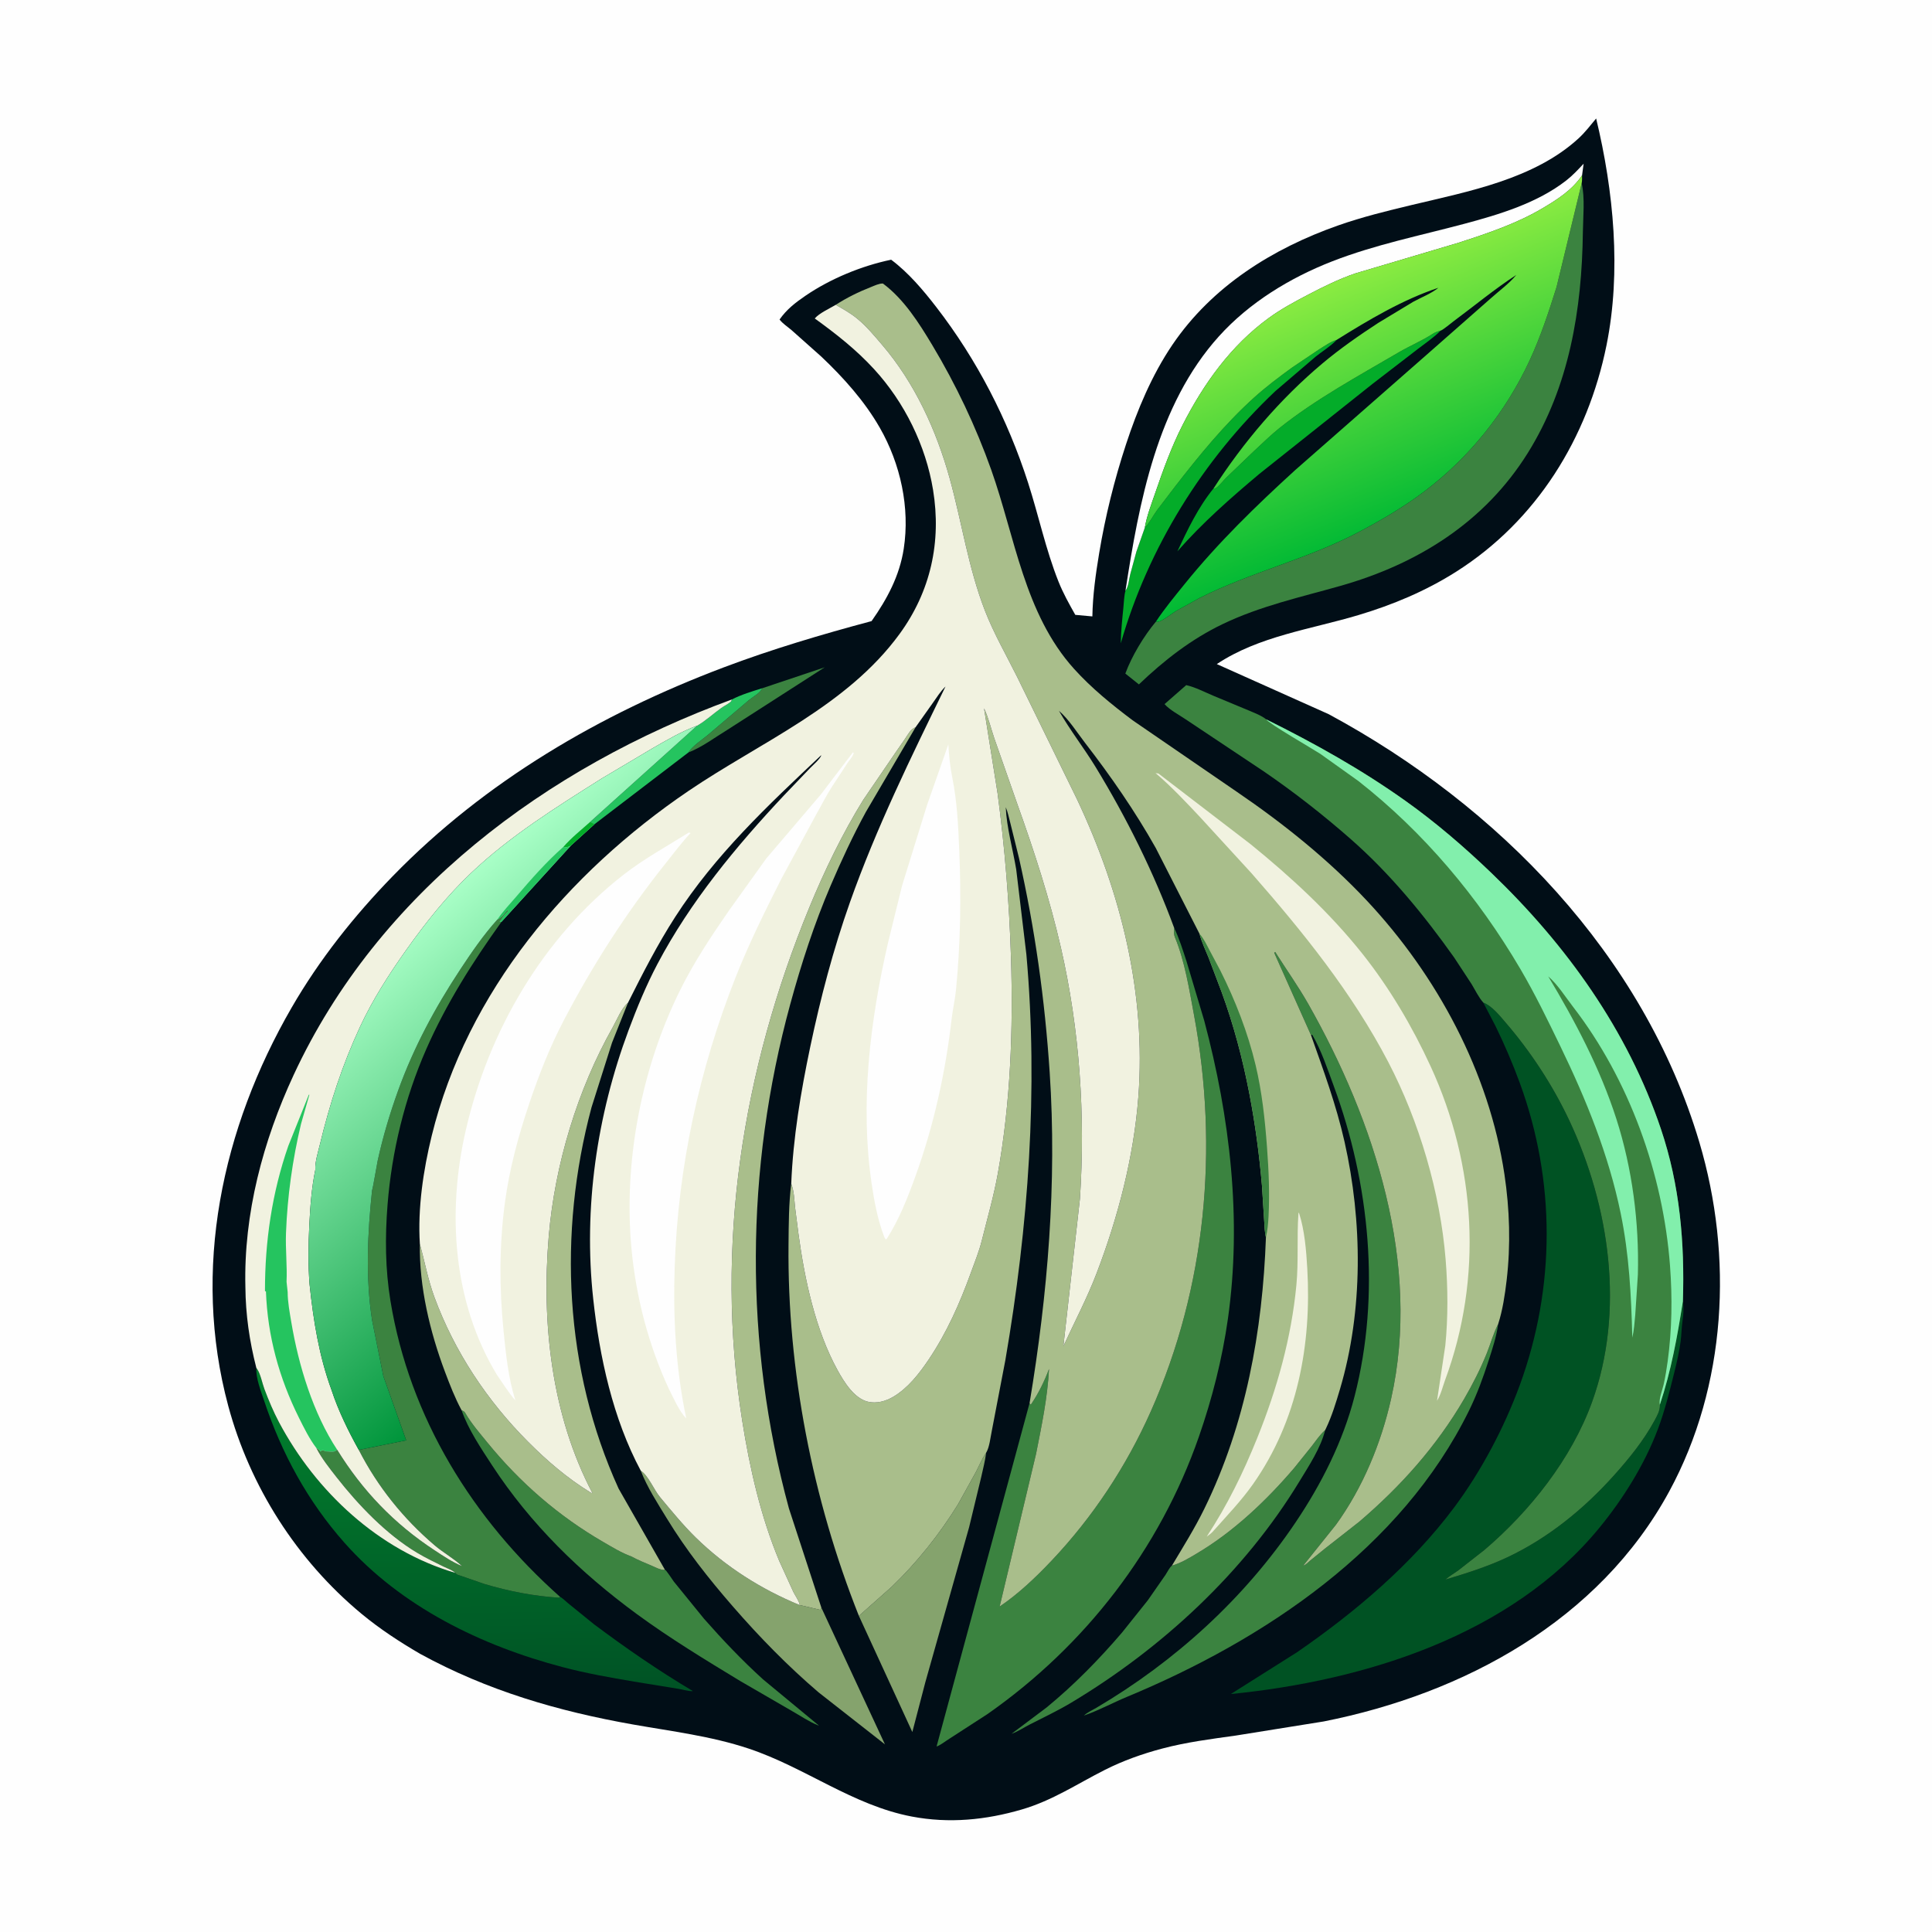 <svg version="1.1" xmlns="http://www.w3.org/2000/svg" style="display: block;" viewBox="0 0 2048 2048" width="1024" height="1024">
<defs>
	<linearGradient id="Gradient1" gradientUnits="userSpaceOnUse" x1="504.638" y1="1791.02" x2="500.334" y2="1479.98">
		<stop class="stop0" offset="0" stop-opacity="1" stop-color="rgb(0,83,37)"/>
		<stop class="stop1" offset="1" stop-opacity="1" stop-color="rgb(1,127,45)"/>
	</linearGradient>
	<linearGradient id="Gradient2" gradientUnits="userSpaceOnUse" x1="687.419" y1="1304.16" x2="420.111" y2="991.773">
		<stop class="stop0" offset="0" stop-opacity="1" stop-color="rgb(0,149,59)"/>
		<stop class="stop1" offset="1" stop-opacity="1" stop-color="rgb(169,255,199)"/>
	</linearGradient>
	<linearGradient id="Gradient3" gradientUnits="userSpaceOnUse" x1="1501.56" y1="549.593" x2="1400.71" y2="295.092">
		<stop class="stop0" offset="0" stop-opacity="1" stop-color="rgb(0,185,52)"/>
		<stop class="stop1" offset="1" stop-opacity="1" stop-color="rgb(143,237,66)"/>
	</linearGradient>
</defs>
<path transform="translate(0,0)" fill="rgb(254,254,254)" d="M -0 -0 L 2048 0 L 2048 2048 L -0 2048 L -0 -0 z"/>
<path transform="translate(0,0)" fill="rgb(1,14,23)" d="M 1691.98 125.595 C 1710.57 202.588 1718.79 287.759 1702.96 366 C 1683.07 464.317 1628.88 552.01 1543.49 606.108 C 1511.15 626.599 1476.48 641.103 1439.87 652.05 C 1389.49 667.112 1334.37 674.287 1289.87 703.962 L 1408.53 757.093 C 1588.23 854.095 1742.2 1011.83 1801.37 1210.78 C 1837.44 1332.04 1830.28 1468.87 1769.48 1580.91 C 1695.25 1717.69 1551.93 1795.3 1403.26 1824.8 L 1310.02 1839.76 C 1283.77 1843.43 1257.89 1846.71 1232.2 1853.5 C 1211.15 1859.06 1190.55 1866.36 1171.1 1876.2 C 1141.64 1891.1 1115.71 1908.56 1083.5 1918.02 C 1045.03 1929.32 1006.1 1933.14 966.523 1925.61 C 903.791 1913.68 853.37 1873.45 793.522 1853.55 C 753.582 1840.26 712.27 1835.33 671.05 1828.04 C 591.37 1813.94 516.812 1792.19 445.52 1753.24 C 423.709 1740.54 402.52 1726.7 383.062 1710.56 C 314.804 1653.93 265.001 1575.94 241.97 1490.39 C 203.018 1345.71 235.222 1195.99 309.144 1068.1 C 338.609 1017.12 375.436 970.78 416.415 928.662 C 514.354 827.999 636.235 756.948 766.986 707.524 C 818.08 688.21 871.16 672.491 923.907 658.386 C 940.439 634.87 953.544 610.527 957.996 581.735 C 964.742 538.113 954.542 491.684 932.66 453.469 C 916.447 425.156 894.11 400.264 870.52 377.936 L 839.225 350.078 C 835.164 346.546 829.485 342.941 826.368 338.696 C 833.889 327.941 843.077 320.847 853.812 313.516 C 880.209 295.49 913.337 281.815 944.643 275.303 C 962.937 288.937 978.648 307.57 992.529 325.543 C 1035.66 381.383 1068.16 444.555 1089.79 511.678 C 1100.97 546.364 1108.55 582.654 1122.04 616.5 C 1126.95 628.821 1133.35 640.254 1139.85 651.777 L 1157.96 653.421 C 1158.35 630.913 1161.46 608.769 1165.13 586.592 C 1171.64 547.361 1181.2 508.862 1193.6 471.073 C 1205.63 434.408 1221.07 397.503 1242.83 365.433 C 1284.79 303.557 1348.97 263.415 1418.57 238.948 C 1444.01 230.003 1470.47 223.515 1496.7 217.252 C 1556.79 202.899 1626.44 189.828 1673.47 146.556 C 1680.26 140.316 1686.07 132.669 1691.98 125.595 z"/>
<path transform="translate(0,0)" fill="rgb(59,131,64)" d="M 807.982 729.569 L 874.229 707.37 L 771.014 773.665 C 758.074 781.544 743.911 792.248 729.843 797.548 C 734.263 790.495 744.451 784.092 750.86 778.652 L 793.809 742.202 C 798.066 738.687 806.068 734.519 807.982 729.569 z"/>
<path transform="translate(0,0)" fill="rgb(37,196,95)" d="M 807.982 729.569 C 806.068 734.519 798.066 738.687 793.809 742.202 L 750.86 778.652 C 744.451 784.092 734.263 790.495 729.843 797.548 L 630.272 873.633 L 625.508 871.327 L 738.96 769.263 L 739.179 769.216 C 748.087 764.087 756.203 756.49 764.607 750.5 C 767.542 748.408 772.336 746.136 774.789 743.669 C 775.345 743.11 775.418 742.222 775.732 741.499 C 785.422 736.456 797.509 732.756 807.982 729.569 z"/>
<path transform="translate(0,0)" fill="rgb(4,172,41)" d="M 1213.57 559.303 C 1218.61 554.201 1222.2 546.85 1226.42 540.979 L 1246.08 515.202 C 1271.59 482.273 1298.12 449.776 1329.08 421.729 C 1341.93 410.086 1355.81 399.68 1369.82 389.5 L 1398.66 370.144 C 1404.64 366.439 1410.17 362.419 1416.94 360.276 L 1416.14 361.097 C 1409.81 367.473 1401.95 372.235 1394.91 377.811 L 1351.98 414.556 C 1275.31 486.949 1217.21 580.565 1188.08 681.915 C 1188.29 669.242 1189.56 656.665 1190.84 644.061 C 1191.41 638.487 1191.56 631.463 1193.05 626.185 C 1196.29 621.806 1196.74 614.35 1198.04 609 L 1204.62 584.778 L 1213.57 559.303 z"/>
<path transform="translate(0,0)" fill="rgb(4,172,41)" d="M 1286.4 517.771 C 1287.17 517.668 1288.01 517.812 1288.7 517.463 C 1291.71 515.942 1296.98 509.231 1299.67 506.569 L 1329.46 477.988 C 1338.32 469.858 1347.09 461.098 1356.5 453.611 C 1395.28 422.741 1440.19 398.442 1482.86 373.434 C 1494.43 366.651 1507.06 361.446 1518.29 354.151 C 1521.19 352.272 1523.85 351.375 1527.16 350.429 C 1519.97 357.807 1511.09 363.64 1502.95 369.959 L 1454.85 406.982 L 1335.13 502.205 C 1304.38 528.052 1274.61 554.164 1248.05 584.477 C 1258.88 561.428 1270.18 537.622 1286.4 517.771 z"/>
<path transform="translate(0,0)" fill="rgb(133,163,109)" d="M 679.232 1558.99 C 687.365 1564.25 693.133 1579.23 699.723 1587.12 C 711.86 1601.65 723.966 1616.54 737.5 1629.81 C 769.025 1660.7 807.055 1684.81 847.837 1701.51 L 848.703 1701.62 L 869.581 1706.54 L 870.71 1704.27 L 938.087 1849.11 L 867.79 1794.03 C 835.194 1766.21 805.131 1735.42 777.033 1703.1 C 751.072 1673.23 727.559 1643.47 706.898 1609.64 C 697.218 1593.78 685.867 1576.31 679.232 1558.99 z"/>
<path transform="translate(0,0)" fill="rgb(59,131,64)" d="M 1404.73 1515.97 C 1400.02 1534.93 1387.47 1553.86 1377.32 1570.55 C 1318.78 1666.81 1231.85 1747.19 1135.52 1804.92 C 1121.48 1813.34 1106.49 1820.38 1091.93 1827.85 C 1085.59 1831.1 1078.95 1835.54 1072.27 1837.91 L 1109.34 1810.06 C 1138.47 1786.19 1165.05 1759.05 1189.5 1730.45 L 1216.79 1696.3 L 1235.53 1669.34 C 1237.09 1667.01 1240.06 1661.05 1242.27 1659.65 C 1251.79 1656.97 1260.4 1651.67 1268.84 1646.66 C 1307.77 1623.58 1342.58 1590.51 1371.87 1556.18 L 1390.36 1533.17 C 1394.66 1527.56 1398.82 1521.4 1404.02 1516.61 L 1404.73 1515.97 z"/>
<path transform="translate(0,0)" fill="rgb(254,254,254)" d="M 1193.05 626.185 C 1207.41 532.667 1226.53 429.269 1292.07 356.552 C 1324.39 320.701 1367.5 294.436 1412.29 276.987 C 1457.54 259.352 1505.38 249.751 1552.17 237.263 C 1589.28 227.361 1629.54 215.285 1660.26 191.33 C 1667.03 186.057 1672.86 179.781 1678.7 173.54 L 1677.04 185.909 C 1666.46 201.658 1650.53 211.721 1634.42 221.194 C 1607.12 237.253 1576.66 247.39 1546.66 257.165 L 1436.34 289.939 C 1419.14 295.865 1402.75 303.967 1386.66 312.388 C 1372.43 319.832 1358.11 327.517 1345.1 336.975 C 1304.86 366.228 1275.99 406.649 1253.6 450.552 C 1241.71 473.868 1232.88 498.535 1224.37 523.245 C 1220.47 534.597 1215.5 547.478 1213.57 559.303 L 1204.62 584.778 L 1198.04 609 C 1196.74 614.35 1196.29 621.806 1193.05 626.185 z"/>
<path transform="translate(0,0)" fill="rgb(133,163,109)" d="M 910.454 1712.9 L 945.087 1682.18 C 971.787 1656.62 996.06 1626.18 1015.5 1594.68 L 1034.78 1559.85 C 1038.02 1553.53 1040.77 1546.86 1044.69 1540.94 L 1045.37 1539.92 C 1044.28 1548.77 1041.94 1557.35 1040.06 1566.05 L 1027.28 1619 L 980.874 1783.31 L 967.116 1836.04 L 910.454 1712.9 z"/>
<path transform="translate(0,0)" fill="rgb(59,131,64)" d="M 489.291 1494.89 C 491.39 1495.97 492.12 1495.95 493.333 1498.04 C 499.627 1508.92 508.57 1519.27 516.494 1528.99 C 551.239 1571.6 591.875 1606.99 639.5 1634.57 C 648.743 1639.92 658.948 1646.21 669.01 1649.79 C 676.345 1653.8 684.207 1656.87 691.875 1660.19 C 695.685 1661.84 699.858 1664.16 704.022 1664.18 L 704.701 1663.75 C 706.305 1664.35 712.857 1674.63 714.283 1676.54 L 746.348 1716.01 C 766.086 1738.42 786.718 1760.14 808.855 1780.21 L 868.08 1829.2 L 867.069 1828.88 C 857.833 1825.2 848.295 1818.74 839.603 1813.79 L 784.602 1781.92 C 747.454 1759.37 710.073 1736.67 675 1710.94 C 615.057 1666.97 562.268 1615.57 521.553 1553.16 C 509.942 1535.37 496.181 1514.97 489.291 1494.89 z"/>
<path transform="translate(0,0)" fill="rgb(169,190,139)" d="M 847.837 1701.51 C 847.021 1696.88 843.105 1691.8 841.006 1687.52 L 826.183 1655.04 C 806.411 1607.89 794.752 1556.38 786.77 1506 C 757.393 1320.57 786.979 1134.4 858.034 961.68 C 873.944 923.007 893.109 883.352 915.135 847.809 L 948.987 798.191 L 959.165 783.5 C 962.486 778.643 964.963 773.178 970.612 770.822 L 917.928 860.594 C 904.16 885.744 891.863 912.291 880.566 938.645 C 863.129 979.326 849.348 1021.79 837.703 1064.45 C 789.941 1239.42 788.668 1423.83 836.292 1599 L 870.71 1704.27 L 869.581 1706.54 L 848.703 1701.62 L 847.837 1701.51 z"/>
<path transform="translate(0,0)" fill="url(#Gradient1)" d="M 271.721 1450.03 L 272.571 1451.21 C 276.229 1456.54 277.972 1466.35 280.328 1472.59 C 284.819 1484.49 289.756 1496.36 295.725 1507.6 C 334.799 1581.18 401.568 1643.52 482.558 1667.32 C 484.109 1669.14 485.25 1669.43 487.48 1670.09 L 513.264 1679 C 538.308 1686.57 566.254 1692.07 592.331 1693.63 L 593.8 1692.82 C 594.97 1692.93 601.112 1698.61 602.261 1699.57 L 629.569 1721.71 C 663.483 1747.12 697.982 1770.91 734.424 1792.57 L 733.292 1792.69 C 728.897 1792.6 723.722 1790.93 719.304 1790.26 L 672.235 1782.59 C 646.769 1778.29 621.607 1773.84 596.601 1767.26 C 510.132 1744.5 425.281 1703.26 365.167 1635.41 C 326.298 1591.54 298.482 1540.57 280.058 1485.03 C 276.626 1474.68 271.081 1460.93 271.721 1450.03 z"/>
<path transform="translate(0,0)" fill="rgb(169,190,139)" d="M 665.641 1063.03 L 648.763 1105.32 L 626.99 1174 C 591.338 1307.48 598.208 1451.63 655.753 1578 L 704.701 1663.75 L 704.022 1664.18 C 699.858 1664.16 695.685 1661.84 691.875 1660.19 C 684.207 1656.87 676.345 1653.8 669.01 1649.79 C 658.948 1646.21 648.743 1639.92 639.5 1634.57 C 591.875 1606.99 551.239 1571.6 516.494 1528.99 C 508.57 1519.27 499.627 1508.92 493.333 1498.04 C 492.12 1495.95 491.39 1495.97 489.291 1494.89 C 482.32 1482.05 476.824 1467.84 471.677 1454.16 C 455.799 1411.97 444.272 1363.84 445.068 1318.58 C 450.223 1337.39 453.67 1356.5 460.421 1374.86 C 481.715 1432.76 516.49 1485.01 560.017 1528.58 C 580.365 1548.96 601.379 1566.93 625.934 1582.09 C 626.997 1582.75 626.624 1582.54 628 1582.76 C 584.599 1500.26 573.905 1402.32 581.682 1310.56 C 588.121 1234.6 612.089 1155.26 649.625 1088.8 C 654.108 1080.86 658.655 1068.92 665.641 1063.03 z"/>
<path transform="translate(0,0)" fill="rgb(59,131,64)" d="M 527.245 974.766 L 528.014 974.329 C 531.381 972.365 533.295 970.296 535.678 967.283 C 536.711 965.978 537.423 965.2 538.75 964.25 C 538.422 966.543 538.93 965.539 537.453 967.016 C 536.192 968.277 535.286 969.651 534.034 970.909 C 532.65 972.301 532.3 973.681 531.25 975.25 L 529.486 977.156 L 531.529 977.238 C 500.998 1019.83 472.975 1064.05 451.85 1112.16 C 428.971 1164.25 415.299 1220.53 410.812 1277.12 C 408.098 1311.33 408.353 1345.36 413.941 1379.31 C 434.248 1502.65 501.008 1610.42 593.8 1692.82 L 592.331 1693.63 C 566.254 1692.07 538.308 1686.57 513.264 1679 L 487.48 1670.09 C 485.25 1669.43 484.109 1669.14 482.558 1667.32 C 479.561 1664.28 474.093 1662.55 470.265 1660.67 C 460.817 1656.02 451.059 1651.33 442.033 1645.92 C 409.497 1626.42 379.876 1595.43 356.608 1565.71 C 349.058 1556.07 341.008 1545.9 335.377 1535 C 337.57 1536.3 338.519 1536.44 339.75 1538.75 L 341 1537.51 C 343.107 1537.51 343.116 1537.26 345 1538.49 C 347.279 1538.49 352.744 1539.21 354.648 1538.5 C 355.656 1538.12 356.347 1537.16 357.434 1536.82 C 384.295 1580.28 417.756 1615.17 460.489 1643.24 C 469.706 1649.3 479.421 1655.92 489.671 1660.08 C 481.024 1652.02 470.008 1645.99 460.866 1638.23 C 427.74 1610.12 400.102 1575.73 380.33 1536.98 L 430.583 1526.81 L 406.364 1458.78 L 394.421 1399.46 C 387.385 1353.66 389.608 1307.52 394.417 1261.65 C 395.078 1260.96 399.553 1234.07 400.334 1230.49 C 405.855 1205.18 413.252 1180.36 422.047 1156 C 438.581 1110.2 461.015 1068.49 487.75 1027.92 C 499.722 1009.75 512.599 990.886 527.245 974.766 z"/>
<path transform="translate(0,0)" fill="rgb(59,131,64)" d="M 1676.64 194.212 C 1680.25 209.9 1678.11 229.831 1677.91 245.957 C 1676.9 327.879 1663.58 409.604 1619.51 480.201 C 1573.72 553.542 1502.95 597.758 1421 621.033 C 1378.31 633.157 1336.6 642.195 1296.24 661.483 C 1262.95 677.39 1233.8 700.118 1207.29 725.503 L 1192.9 714.016 C 1199.73 695.48 1212.59 674.093 1225.33 658.942 C 1226.05 659.038 1226.78 659.379 1227.49 659.23 C 1232.55 658.168 1242.25 650.348 1246.97 647.476 L 1271.87 633.747 C 1325.58 606.628 1385.14 592.846 1438.68 564.823 C 1463.2 551.986 1487.75 537.632 1509.87 520.917 C 1557.91 484.605 1596.23 436.642 1621.5 382 C 1633.09 356.938 1641.79 330.521 1650.03 304.209 L 1676.64 194.212 z"/>
<path transform="translate(0,0)" fill="rgb(59,131,64)" d="M 1389.67 1097.19 L 1350.74 1010 L 1351.75 1009.08 C 1363.4 1027.55 1376.21 1045.48 1386.97 1064.49 C 1457.01 1188.19 1506.74 1340.36 1474.6 1482.9 C 1463.94 1530.2 1444.7 1576.76 1416.25 1616.18 L 1381.5 1659.58 C 1384.27 1658.85 1386.44 1656.34 1388.56 1654.51 L 1404.65 1641.47 L 1440.95 1613.02 C 1484.98 1575.42 1522.77 1533.12 1552.02 1483 C 1561.07 1467.48 1569.33 1451.2 1576.05 1434.53 C 1580.12 1424.45 1583.07 1413.22 1588.09 1403.63 C 1586.34 1416.78 1582.14 1429.4 1578.08 1442 C 1572.2 1460.23 1565.65 1478.18 1557.18 1495.39 C 1485.38 1641.29 1340.44 1738.22 1194.2 1798.92 C 1179.22 1805.13 1164.26 1813.34 1149.03 1818.56 C 1152.42 1815.25 1158.08 1812.76 1162.21 1810.33 C 1245.68 1761.09 1319.08 1694.4 1373.29 1613.9 C 1400.86 1572.96 1423.54 1528.11 1435.89 1480.16 C 1463.6 1372.61 1452 1254.48 1413.71 1150.86 C 1407.18 1133.2 1400.6 1113.22 1391.04 1096.94 L 1389.67 1097.19 z"/>
<path transform="translate(0,0)" fill="rgb(241,242,224)" d="M 775.732 741.499 C 775.418 742.222 775.345 743.11 774.789 743.669 C 772.336 746.136 767.542 748.408 764.607 750.5 C 756.203 756.49 748.087 764.087 739.179 769.216 L 738.96 769.263 C 722.681 775.185 707.002 784.433 692 793.028 L 637.935 825.16 C 589.915 855.479 540.701 886.126 499.317 925.407 C 473.45 949.959 450.871 978.437 430.266 1007.49 C 412.121 1033.08 395 1059.78 381.744 1088.26 C 362.887 1128.77 349.626 1169.66 339.152 1213.03 C 337.455 1220.06 333.58 1232.66 334.29 1239.74 C 330.27 1259.07 328.833 1279.31 327.864 1299 C 326.837 1319.88 326.512 1340.75 328.181 1361.61 C 332.239 1400.01 338.117 1437.12 351.458 1473.55 C 358.512 1495.15 369.286 1517.1 380.33 1536.98 C 400.102 1575.73 427.74 1610.12 460.866 1638.23 C 470.008 1645.99 481.024 1652.02 489.671 1660.08 C 479.421 1655.92 469.706 1649.3 460.489 1643.24 C 417.756 1615.17 384.295 1580.28 357.434 1536.82 C 356.347 1537.16 355.656 1538.12 354.648 1538.5 C 352.744 1539.21 347.279 1538.49 345 1538.49 C 343.116 1537.26 343.107 1537.51 341 1537.51 L 339.75 1538.75 C 338.519 1536.44 337.57 1536.3 335.377 1535 C 341.008 1545.9 349.058 1556.07 356.608 1565.71 C 379.876 1595.43 409.497 1626.42 442.033 1645.92 C 451.059 1651.33 460.817 1656.02 470.265 1660.67 C 474.093 1662.55 479.561 1664.28 482.558 1667.32 C 401.568 1643.52 334.799 1581.18 295.725 1507.6 C 289.756 1496.36 284.819 1484.49 280.328 1472.59 C 277.972 1466.35 276.229 1456.54 272.571 1451.21 L 271.721 1450.03 C 264.434 1421.72 260.378 1393.6 260.123 1364.36 C 258.192 1286.66 278.794 1209.45 311.331 1139.38 C 401.097 946.044 579.088 813.61 775.732 741.499 z"/>
<path transform="translate(0,0)" fill="rgb(37,196,95)" d="M 280.883 1368.65 C 280.8 1316.08 288.324 1264.41 305.639 1214.64 L 327.327 1160.5 L 327.934 1160.5 L 319.083 1191.5 C 310.059 1229.3 304.642 1268.21 303.165 1307.06 C 302.511 1324.3 304.525 1341.76 303.759 1358.83 L 304.938 1369.63 C 304.954 1380.25 307.07 1391.26 308.827 1401.73 C 316.49 1447.38 331.803 1497.93 357.434 1536.82 C 356.347 1537.16 355.656 1538.12 354.648 1538.5 C 352.744 1539.21 347.279 1538.49 345 1538.49 C 343.116 1537.26 343.107 1537.51 341 1537.51 L 339.75 1538.75 C 338.519 1536.44 337.57 1536.3 335.377 1535 C 328.128 1525.53 322.263 1513.68 316.947 1503 C 295.873 1460.69 283.625 1416.3 281.918 1369.01 L 280.883 1368.65 z"/>
<path transform="translate(0,0)" fill="rgb(59,131,64)" d="M 1244.69 983.691 C 1250.11 994.849 1253.84 1007.2 1257.73 1018.97 L 1276.56 1082.03 C 1303.85 1184.41 1316.58 1292.49 1301.64 1398 C 1295.63 1440.44 1284.96 1482.52 1270.88 1522.96 C 1229.33 1642.34 1150.13 1744.77 1046.54 1817.14 L 1006.59 1842.99 C 1002.51 1845.48 997.882 1849.28 993.541 1851.11 L 992.828 1851.26 L 1091.41 1487.22 L 1092.22 1488.7 L 1093.23 1488.28 C 1101.05 1476.59 1107.06 1464.34 1112 1451.19 C 1110.41 1481.67 1104.15 1511.44 1098.23 1541.31 L 1059.66 1703.02 C 1079.87 1689.33 1098.06 1671.98 1114.8 1654.29 C 1158.47 1608.15 1194 1554.31 1219.86 1496.23 C 1278.6 1364.28 1292.04 1217.09 1265.67 1075.79 C 1260.62 1048.73 1256.01 1019.1 1245.48 993.588 C 1244.24 990.583 1244.46 988.292 1244.62 985.092 L 1244.69 983.691 z"/>
<path transform="translate(0,0)" fill="url(#Gradient2)" d="M 334.29 1239.74 C 333.58 1232.66 337.455 1220.06 339.152 1213.03 C 349.626 1169.66 362.887 1128.77 381.744 1088.26 C 395 1059.78 412.121 1033.08 430.266 1007.49 C 450.871 978.437 473.45 949.959 499.317 925.407 C 540.701 886.126 589.915 855.479 637.935 825.16 L 692 793.028 C 707.002 784.433 722.681 775.185 738.96 769.263 L 625.508 871.327 L 630.272 873.633 L 605.115 896.411 L 531.529 977.238 L 529.486 977.156 L 531.25 975.25 C 532.3 973.681 532.65 972.301 534.034 970.909 C 535.286 969.651 536.192 968.277 537.453 967.016 C 538.93 965.539 538.422 966.543 538.75 964.25 C 537.423 965.2 536.711 965.978 535.678 967.283 C 533.295 970.296 531.381 972.365 528.014 974.329 L 527.245 974.766 C 512.599 990.886 499.722 1009.75 487.75 1027.92 C 461.015 1068.49 438.581 1110.2 422.047 1156 C 413.252 1180.36 405.855 1205.18 400.334 1230.49 C 399.553 1234.07 395.078 1260.96 394.417 1261.65 C 389.608 1307.52 387.385 1353.66 394.421 1399.46 L 406.364 1458.78 L 430.583 1526.81 L 380.33 1536.98 C 369.286 1517.1 358.512 1495.15 351.458 1473.55 C 338.117 1437.12 332.239 1400.01 328.181 1361.61 C 326.512 1340.75 326.837 1319.88 327.864 1299 C 328.833 1279.31 330.27 1259.07 334.29 1239.74 z"/>
<path transform="translate(0,0)" fill="rgb(4,172,41)" d="M 625.508 871.327 L 630.272 873.633 L 605.115 896.411 C 601.571 898.019 601.14 898.652 597.225 897.708 C 605.48 888.226 616.11 879.712 625.508 871.327 z"/>
<path transform="translate(0,0)" fill="rgb(37,196,95)" d="M 597.225 897.708 C 601.14 898.652 601.571 898.019 605.115 896.411 L 531.529 977.238 L 529.486 977.156 L 531.25 975.25 C 532.3 973.681 532.65 972.301 534.034 970.909 C 535.286 969.651 536.192 968.277 537.453 967.016 C 538.93 965.539 538.422 966.543 538.75 964.25 C 537.423 965.2 536.711 965.978 535.678 967.283 C 533.295 970.296 531.381 972.365 528.014 974.329 L 527.245 974.766 C 532.843 966.313 540.544 958.286 547.165 950.552 C 562.913 932.158 579.004 913.72 597.225 897.708 z"/>
<path transform="translate(0,0)" fill="rgb(0,82,35)" d="M 1572.36 1062.82 C 1581.4 1066.06 1589.9 1076.88 1596.05 1084 C 1622.76 1114.98 1646.04 1150.62 1663.47 1187.63 C 1706.38 1278.77 1722.5 1389.72 1687.65 1486.16 C 1665.86 1546.44 1621.83 1601.87 1573.49 1643.05 L 1545.96 1664.59 C 1541.42 1667.89 1536.37 1670.68 1532.19 1674.42 C 1554.42 1667.73 1576.47 1660.82 1597.54 1650.94 C 1640.93 1630.6 1679.06 1599.49 1710.86 1564 C 1726.81 1546.2 1742.37 1527.05 1753.79 1505.98 C 1756.7 1500.6 1759.63 1495.62 1759.62 1489.33 L 1759.49 1489.23 C 1771.57 1452.99 1778 1417.17 1783.93 1379.55 L 1784.35 1382.3 C 1784.91 1388.35 1784.36 1394.57 1783.5 1400.49 C 1782.49 1407.4 1782.5 1414.77 1781.56 1421.78 C 1780.07 1432.81 1777.63 1443.62 1774.94 1454.4 C 1769.81 1474.96 1764.87 1495.14 1757.39 1515.03 C 1743.38 1552.28 1720.65 1588.72 1695.5 1619.39 C 1601.86 1733.61 1446.74 1781.6 1304.74 1795.74 L 1374.9 1751.45 C 1436.57 1708.94 1496.22 1658.47 1541.27 1598.22 C 1570.02 1559.79 1594.68 1513.1 1611.14 1468.01 C 1648.94 1364.47 1649.06 1251.82 1611.13 1148.2 C 1603.6 1127.61 1594.98 1107.51 1585.37 1087.81 L 1572.36 1062.82 z"/>
<path transform="translate(0,0)" fill="url(#Gradient3)" d="M 1677.04 185.909 C 1677.03 188.672 1677.2 191.495 1676.64 194.212 L 1650.03 304.209 C 1641.79 330.521 1633.09 356.938 1621.5 382 C 1596.23 436.642 1557.91 484.605 1509.87 520.917 C 1487.75 537.632 1463.2 551.986 1438.68 564.823 C 1385.14 592.846 1325.58 606.628 1271.87 633.747 L 1246.97 647.476 C 1242.25 650.348 1232.55 658.168 1227.49 659.23 C 1226.78 659.379 1226.05 659.038 1225.33 658.942 C 1234.46 645.075 1245.3 632.078 1255.72 619.175 C 1291.29 575.143 1331.35 536.263 1373.11 498.18 L 1511.8 376.5 L 1580.36 316.187 C 1589.27 308.181 1599.72 300.718 1607.32 291.46 C 1584.64 306.194 1563.29 323.911 1541.54 340.032 C 1539.34 341.659 1528.95 350.319 1527.16 350.429 C 1523.85 351.375 1521.19 352.272 1518.29 354.151 C 1507.06 361.446 1494.43 366.651 1482.86 373.434 C 1440.19 398.442 1395.28 422.741 1356.5 453.611 C 1347.09 461.098 1338.32 469.858 1329.46 477.988 L 1299.67 506.569 C 1296.98 509.231 1291.71 515.942 1288.7 517.463 C 1288.01 517.812 1287.17 517.668 1286.4 517.771 C 1318.08 468.648 1357 422.917 1401.82 385.28 C 1420.59 369.521 1440.57 355.649 1461.06 342.262 L 1497.98 319.96 C 1506.66 315.194 1517.14 311.259 1524.8 305.029 C 1486.9 317.628 1450.71 339.173 1416.94 360.276 C 1410.17 362.419 1404.64 366.439 1398.66 370.144 L 1369.82 389.5 C 1355.81 399.68 1341.93 410.086 1329.08 421.729 C 1298.12 449.776 1271.59 482.273 1246.08 515.202 L 1226.42 540.979 C 1222.2 546.85 1218.61 554.201 1213.57 559.303 C 1215.5 547.478 1220.47 534.597 1224.37 523.245 C 1232.88 498.535 1241.71 473.868 1253.6 450.552 C 1275.99 406.649 1304.86 366.228 1345.1 336.975 C 1358.11 327.517 1372.43 319.832 1386.66 312.388 C 1402.75 303.967 1419.14 295.865 1436.34 289.939 L 1546.66 257.165 C 1576.66 247.39 1607.12 237.253 1634.42 221.194 C 1650.53 211.721 1666.46 201.658 1677.04 185.909 z"/>
<path transform="translate(0,0)" fill="rgb(59,131,64)" d="M 1572.36 1062.82 C 1567.48 1057.35 1563.68 1049.36 1559.87 1043.07 L 1541.42 1014.94 C 1509.41 969.831 1473.84 926.417 1432.19 889.786 C 1402.68 863.836 1371.79 839.688 1339.35 817.5 L 1257.01 762.626 C 1249.97 757.802 1239.99 752.685 1234.47 746.385 L 1257.46 726.26 C 1267.35 728.493 1277.56 733.958 1287 737.862 L 1323.38 752.986 C 1329.48 755.635 1337.13 758.389 1342.29 762.588 C 1393.9 788.217 1443.29 815.769 1490.3 849.274 C 1522.36 872.122 1552.68 898.272 1581.06 925.518 C 1660.43 1001.71 1725.4 1092.07 1760.71 1197 C 1780.71 1256.43 1785.93 1317.25 1783.93 1379.55 C 1778 1417.17 1771.57 1452.99 1759.49 1489.23 L 1759.62 1489.33 C 1759.63 1495.62 1756.7 1500.6 1753.79 1505.98 C 1742.37 1527.05 1726.81 1546.2 1710.86 1564 C 1679.06 1599.49 1640.93 1630.6 1597.54 1650.94 C 1576.47 1660.82 1554.42 1667.73 1532.19 1674.42 C 1536.37 1670.68 1541.42 1667.89 1545.96 1664.59 L 1573.49 1643.05 C 1621.83 1601.87 1665.86 1546.44 1687.65 1486.16 C 1722.5 1389.72 1706.38 1278.77 1663.47 1187.63 C 1646.04 1150.62 1622.76 1114.98 1596.05 1084 C 1589.9 1076.88 1581.4 1066.06 1572.36 1062.82 z"/>
<path transform="translate(0,0)" fill="rgb(130,239,172)" d="M 1342.29 762.588 C 1393.9 788.217 1443.29 815.769 1490.3 849.274 C 1522.36 872.122 1552.68 898.272 1581.06 925.518 C 1660.43 1001.71 1725.4 1092.07 1760.71 1197 C 1780.71 1256.43 1785.93 1317.25 1783.93 1379.55 C 1778 1417.17 1771.57 1452.99 1759.49 1489.23 C 1758.24 1482.97 1762.07 1474.02 1763.47 1467.84 C 1765.34 1459.64 1766.66 1451.4 1767.8 1443.07 C 1772.39 1409.29 1772.84 1375.5 1770.27 1341.53 C 1762.93 1244.33 1727.11 1144.54 1667.4 1067.13 C 1659.34 1056.68 1651.15 1043.57 1641.19 1035 C 1669.86 1082.71 1696.31 1132.89 1713.39 1186.02 C 1730.31 1238.7 1737.65 1295.78 1736.22 1351.08 L 1733.44 1393.76 C 1732.66 1401.81 1732.19 1410.1 1730.3 1417.98 C 1729.19 1373.4 1727 1329.8 1717.96 1286 C 1705.17 1224.03 1681.55 1165.83 1654.07 1109.11 C 1640.61 1081.33 1627.15 1053.51 1611.49 1026.88 C 1566.74 950.795 1509.39 882.356 1439.8 827.809 L 1399.59 799.123 C 1391.64 793.9 1344.43 766.792 1342.29 762.588 z"/>
<path transform="translate(0,0)" fill="rgb(169,190,139)" d="M 885.905 323.137 C 897.813 315.465 910.099 309.459 923.267 304.269 C 926.915 302.831 932.051 300.346 935.928 300.544 C 958.234 317.073 974.27 342.518 988.367 366.04 C 1013.28 407.607 1034.48 452.235 1050.7 497.91 C 1076.1 569.446 1085.83 650.542 1138.5 708.964 C 1157.03 729.516 1178.53 746.917 1200.58 763.508 L 1311.48 839.612 C 1360.4 872.947 1408.14 911.235 1448.68 954.447 C 1523.31 1034.01 1578.51 1136.57 1594.77 1244.9 C 1600.33 1281.96 1601.48 1319.81 1597.11 1357.05 C 1595.3 1372.4 1592.87 1388.88 1588.09 1403.63 C 1583.07 1413.22 1580.12 1424.45 1576.05 1434.53 C 1569.33 1451.2 1561.07 1467.48 1552.02 1483 C 1522.77 1533.12 1484.98 1575.42 1440.95 1613.02 L 1404.65 1641.47 L 1388.56 1654.51 C 1386.44 1656.34 1384.27 1658.85 1381.5 1659.58 L 1416.25 1616.18 C 1444.7 1576.76 1463.94 1530.2 1474.6 1482.9 C 1506.74 1340.36 1457.01 1188.19 1386.97 1064.49 C 1376.21 1045.48 1363.4 1027.55 1351.75 1009.08 L 1350.74 1010 L 1389.67 1097.19 C 1402.94 1134.63 1416.48 1171.34 1425.24 1210.21 C 1444.28 1294.64 1445.19 1389.14 1420.45 1472.5 C 1416.24 1486.68 1411.84 1501.2 1405.42 1514.55 L 1404.73 1515.97 L 1404.02 1516.61 C 1398.82 1521.4 1394.66 1527.56 1390.36 1533.17 L 1371.87 1556.18 C 1342.58 1590.51 1307.77 1623.58 1268.84 1646.66 C 1260.4 1651.67 1251.79 1656.97 1242.27 1659.65 C 1254.15 1639.77 1266.49 1620.08 1276.68 1599.27 C 1320.66 1509.48 1338.33 1410.86 1341.94 1311.74 C 1340.55 1306.15 1340.49 1299.89 1340.08 1294.12 L 1337.78 1257.45 C 1335.01 1224.5 1330.58 1191.49 1324.32 1159.02 C 1317.3 1122.64 1307.79 1086.56 1295.03 1051.76 L 1281.21 1015.29 C 1278.04 1007.39 1274.1 999.29 1271.88 991.107 L 1271.57 989.935 L 1225.16 898.908 C 1203.17 859.851 1177.6 822.929 1150.22 787.49 C 1141.6 776.324 1133.12 762.647 1122.51 753.441 C 1134.27 774.063 1149.21 793.067 1161.6 813.401 C 1194.38 867.202 1222.91 924.562 1244.69 983.691 L 1244.62 985.092 C 1244.46 988.292 1244.24 990.583 1245.48 993.588 C 1256.01 1019.1 1260.62 1048.73 1265.67 1075.79 C 1292.04 1217.09 1278.6 1364.28 1219.86 1496.23 C 1194 1554.31 1158.47 1608.15 1114.8 1654.29 C 1098.06 1671.98 1079.87 1689.33 1059.66 1703.02 L 1098.23 1541.31 C 1104.15 1511.44 1110.41 1481.67 1112 1451.19 C 1107.06 1464.34 1101.05 1476.59 1093.23 1488.28 L 1092.22 1488.7 L 1091.41 1487.22 C 1110.66 1371.66 1120.5 1253.87 1112.71 1136.77 C 1107.58 1059.61 1097.18 984.963 1080.16 909.49 L 1070.85 871.894 C 1069.42 866.696 1068.29 860.629 1066.13 855.709 C 1067.14 877.393 1073.61 900.043 1077.22 921.561 L 1088 1011.69 C 1100.78 1155.53 1090.13 1299.79 1065.72 1441.81 L 1051.31 1517 C 1049.94 1523.49 1048.87 1534.33 1045.37 1539.92 L 1044.69 1540.94 C 1040.77 1546.86 1038.02 1553.53 1034.78 1559.85 L 1015.5 1594.68 C 996.06 1626.18 971.787 1656.62 945.087 1682.18 L 910.454 1712.9 C 861.324 1589.51 834.522 1452.41 835.865 1319.51 C 836.082 1298.13 836.067 1276.11 838.739 1254.88 C 841.782 1262.44 841.969 1271.71 842.794 1279.76 L 846.451 1308.27 C 852.913 1356.01 864.344 1409.68 887.788 1452.35 C 894.526 1464.61 905.234 1482.17 919.808 1485.82 C 929.169 1488.16 939.071 1485.32 947.123 1480.52 C 962.509 1471.35 974.484 1455.99 984.342 1441.33 C 1003.75 1412.48 1017.5 1381.39 1029.29 1348.79 C 1033.24 1337.85 1037.88 1326.54 1040.69 1315.26 C 1046.64 1291.33 1053.42 1268.1 1057.78 1243.74 C 1071.24 1168.47 1074.11 1091.14 1071.68 1014.87 C 1069.83 956.736 1065.17 898.925 1057.52 841.26 L 1043.12 750.837 C 1047.8 760.56 1050.35 772.015 1053.87 782.255 L 1078.32 852.076 C 1096.18 901.881 1112.78 952.891 1124.59 1004.5 C 1144.48 1091.35 1150.69 1182.12 1144.75 1271 L 1127.21 1427.06 C 1139.05 1401.24 1152.23 1376.43 1162.42 1349.8 C 1185.16 1290.38 1201.89 1226.23 1206.7 1162.72 C 1215 1053.06 1188.34 946.255 1141.79 847.501 L 1078.36 717.837 C 1066.77 694.561 1053.55 671.68 1044.12 647.424 C 1026.45 601.973 1019.6 553.706 1006.67 506.973 C 992.589 456.128 969.626 405.922 935.175 365.644 C 926.898 355.968 918.427 345.725 908.525 337.631 C 901.606 331.975 893.651 327.534 885.905 323.137 z"/>
<path transform="translate(0,0)" fill="rgb(59,131,64)" d="M 1271.57 989.935 C 1276.22 995.081 1278.77 1000.96 1282.01 1007 L 1293.57 1028.78 C 1309.5 1060.5 1322.74 1094.44 1330.98 1129 C 1337.77 1157.46 1340.91 1186.86 1343.07 1216 C 1344.9 1240.5 1345.98 1264.98 1344.7 1289.55 C 1344.32 1297.01 1343.59 1304.45 1341.94 1311.74 C 1340.55 1306.15 1340.49 1299.89 1340.08 1294.12 L 1337.78 1257.45 C 1335.01 1224.5 1330.58 1191.49 1324.32 1159.02 C 1317.3 1122.64 1307.79 1086.56 1295.03 1051.76 L 1281.21 1015.29 C 1278.04 1007.39 1274.1 999.29 1271.88 991.107 L 1271.57 989.935 z"/>
<path transform="translate(0,0)" fill="rgb(241,242,224)" d="M 1376.46 1285.5 L 1377.08 1286.01 C 1382.97 1304.15 1384.69 1325.78 1385.78 1344.75 C 1390.39 1425.33 1375.5 1505.93 1328.42 1573 C 1316.14 1590.5 1300.95 1606.33 1286.75 1622.3 C 1284.5 1625.03 1282.01 1626.86 1279.15 1628.92 C 1301.23 1595.24 1317.83 1561.3 1332.84 1524.05 C 1353.76 1472.12 1368.91 1418.15 1374.22 1362.25 C 1376.62 1336.96 1374.62 1311.79 1376.37 1286.61 L 1376.46 1285.5 z"/>
<path transform="translate(0,0)" fill="rgb(241,242,224)" d="M 1224.92 819.5 L 1228 819.967 L 1325.63 894.853 C 1368.5 929.649 1409.82 967.752 1444.23 1011.06 C 1473 1047.28 1497.18 1088.33 1516.5 1130.31 C 1564.81 1235.3 1572.01 1354.63 1531.74 1463.25 C 1529.21 1470.35 1527.29 1478.45 1523.31 1484.87 L 1532.09 1426.31 C 1535.09 1396.34 1534.85 1365.12 1532.43 1335.1 C 1526.74 1264.35 1504.47 1188.81 1471.67 1125.88 C 1433.37 1052.4 1381.08 987.771 1326.73 925.757 L 1271.96 866 C 1256.98 850.082 1241.6 833.646 1224.92 819.5 z"/>
<path transform="translate(0,0)" fill="rgb(241,242,224)" d="M 885.905 323.137 C 893.651 327.534 901.606 331.975 908.525 337.631 C 918.427 345.725 926.898 355.968 935.175 365.644 C 969.626 405.922 992.589 456.128 1006.67 506.973 C 1019.6 553.706 1026.45 601.973 1044.12 647.424 C 1053.55 671.68 1066.77 694.561 1078.36 717.837 L 1141.79 847.501 C 1188.34 946.255 1215 1053.06 1206.7 1162.72 C 1201.89 1226.23 1185.16 1290.38 1162.42 1349.8 C 1152.23 1376.43 1139.05 1401.24 1127.21 1427.06 L 1144.75 1271 C 1150.69 1182.12 1144.48 1091.35 1124.59 1004.5 C 1112.78 952.891 1096.18 901.881 1078.32 852.076 L 1053.87 782.255 C 1050.35 772.015 1047.8 760.56 1043.12 750.837 L 1057.52 841.26 C 1065.17 898.925 1069.83 956.736 1071.68 1014.87 C 1074.11 1091.14 1071.24 1168.47 1057.78 1243.74 C 1053.42 1268.1 1046.64 1291.33 1040.69 1315.26 C 1037.88 1326.54 1033.24 1337.85 1029.29 1348.79 C 1017.5 1381.39 1003.75 1412.48 984.342 1441.33 C 974.484 1455.99 962.509 1471.35 947.123 1480.52 C 939.071 1485.32 929.169 1488.16 919.808 1485.82 C 905.234 1482.17 894.526 1464.61 887.788 1452.35 C 864.344 1409.68 852.913 1356.01 846.451 1308.27 L 842.794 1279.76 C 841.969 1271.71 841.782 1262.44 838.739 1254.88 C 840.687 1205.97 848.902 1157.32 858.938 1109.5 C 869.816 1057.67 883.326 1006.32 901.018 956.359 C 928.902 877.627 965.7 802.689 1002.27 727.741 C 997.064 732.712 992.954 739.278 988.809 745.151 L 970.612 770.822 C 964.963 773.178 962.486 778.643 959.165 783.5 L 948.987 798.191 L 915.135 847.809 C 893.109 883.352 873.944 923.007 858.034 961.68 C 786.979 1134.4 757.393 1320.57 786.77 1506 C 794.752 1556.38 806.411 1607.89 826.183 1655.04 L 841.006 1687.52 C 843.105 1691.8 847.021 1696.88 847.837 1701.51 C 807.055 1684.81 769.025 1660.7 737.5 1629.81 C 723.966 1616.54 711.86 1601.65 699.723 1587.12 C 693.133 1579.23 687.365 1564.25 679.232 1558.99 C 649.668 1503.78 635.552 1438.59 628.818 1376.77 C 618.347 1280.64 632.646 1182.38 666.327 1092.05 C 675.26 1068.1 684.996 1044.5 696.928 1021.86 C 731.718 955.845 780.317 897.153 831.24 842.936 L 858.568 814.365 C 860.924 811.894 870.5 803.471 870.5 800.537 C 813.869 853.884 758.036 906.24 715.65 972.129 C 696.785 1001.45 681.256 1031.94 665.641 1063.03 C 658.655 1068.92 654.108 1080.86 649.625 1088.8 C 612.089 1155.26 588.121 1234.6 581.682 1310.56 C 573.905 1402.32 584.599 1500.26 628 1582.76 C 626.624 1582.54 626.997 1582.75 625.934 1582.09 C 601.379 1566.93 580.365 1548.96 560.017 1528.58 C 516.49 1485.01 481.715 1432.76 460.421 1374.86 C 453.67 1356.5 450.223 1337.39 445.068 1318.58 C 442.669 1281.04 448.716 1240.33 457.65 1203.93 C 495.104 1051.3 601.932 925.233 729.859 838.396 C 806.389 786.448 897.678 748.695 953.647 671.923 C 986.55 626.791 998.08 574.384 989.082 519.312 C 981.393 472.251 958.755 426.411 926.577 391.332 C 907.548 370.589 886.374 353.997 863.667 337.578 C 868.616 331.867 879.252 327.114 885.905 323.137 z"/>
<path transform="translate(0,0)" fill="rgb(254,254,254)" d="M 904.16 797.5 L 905 798.281 C 903.798 802.345 900.494 805.607 898.198 809.117 L 882.233 833.467 C 876.055 842.942 871.052 853.134 865.448 862.943 L 828.112 931.913 C 810.938 965.888 794.008 1000.02 779.997 1035.45 C 741.102 1133.79 718.726 1237.11 715.206 1342.87 C 713.408 1396.9 716.311 1450.55 727.455 1503.57 C 719.94 1496.08 713.801 1481.6 708.938 1472.08 C 687.468 1425.82 674.19 1374.83 669.426 1324.02 C 660.752 1231.52 679.941 1131.99 721.365 1048.77 C 735.904 1019.56 753.9 992.466 772.427 965.666 L 812.327 909.988 L 870.028 842.292 L 904.16 797.5 z"/>
<path transform="translate(0,0)" fill="rgb(254,254,254)" d="M 730.204 882.5 L 732.011 883.047 C 722.255 893.513 713.63 905.126 704.719 916.308 C 663.652 967.843 628.059 1023.38 597.538 1081.82 C 582.667 1110.29 571.119 1139.76 560.907 1170.17 C 549.503 1204.14 540.005 1239.12 535.249 1274.69 C 529.23 1319.71 529.257 1365.15 533.738 1410.3 C 536.216 1435.27 538.803 1460.55 546.333 1484.57 C 539.052 1476.23 533.155 1466.57 526.843 1457.49 C 480.024 1380.37 473.806 1285.26 493.626 1198.61 C 517.725 1093.26 575.219 994.172 660.897 927.288 C 682.641 910.314 706.922 897.115 730.204 882.5 z"/>
<path transform="translate(0,0)" fill="rgb(254,254,254)" d="M 1005.26 789.147 C 1005.93 800.483 1007.12 812.688 1009.38 823.811 C 1014.62 849.651 1015.83 876.217 1016.91 902.5 C 1018.92 951.348 1018.18 1000.66 1013.39 1049.33 C 1012.35 1059.86 1009.91 1070.12 1008.72 1080.5 C 1002.28 1136.66 989.823 1193.16 970.572 1246.4 C 962.317 1269.22 953.044 1293.08 939.793 1313.5 L 938.5 1313.55 L 937.071 1310.5 C 930.264 1292.5 926.622 1272.98 923.864 1254 C 911.576 1169.45 922.337 1082.09 941.337 999.373 L 956.241 938.797 L 982.813 853.086 L 1005.26 789.147 z"/>
</svg>